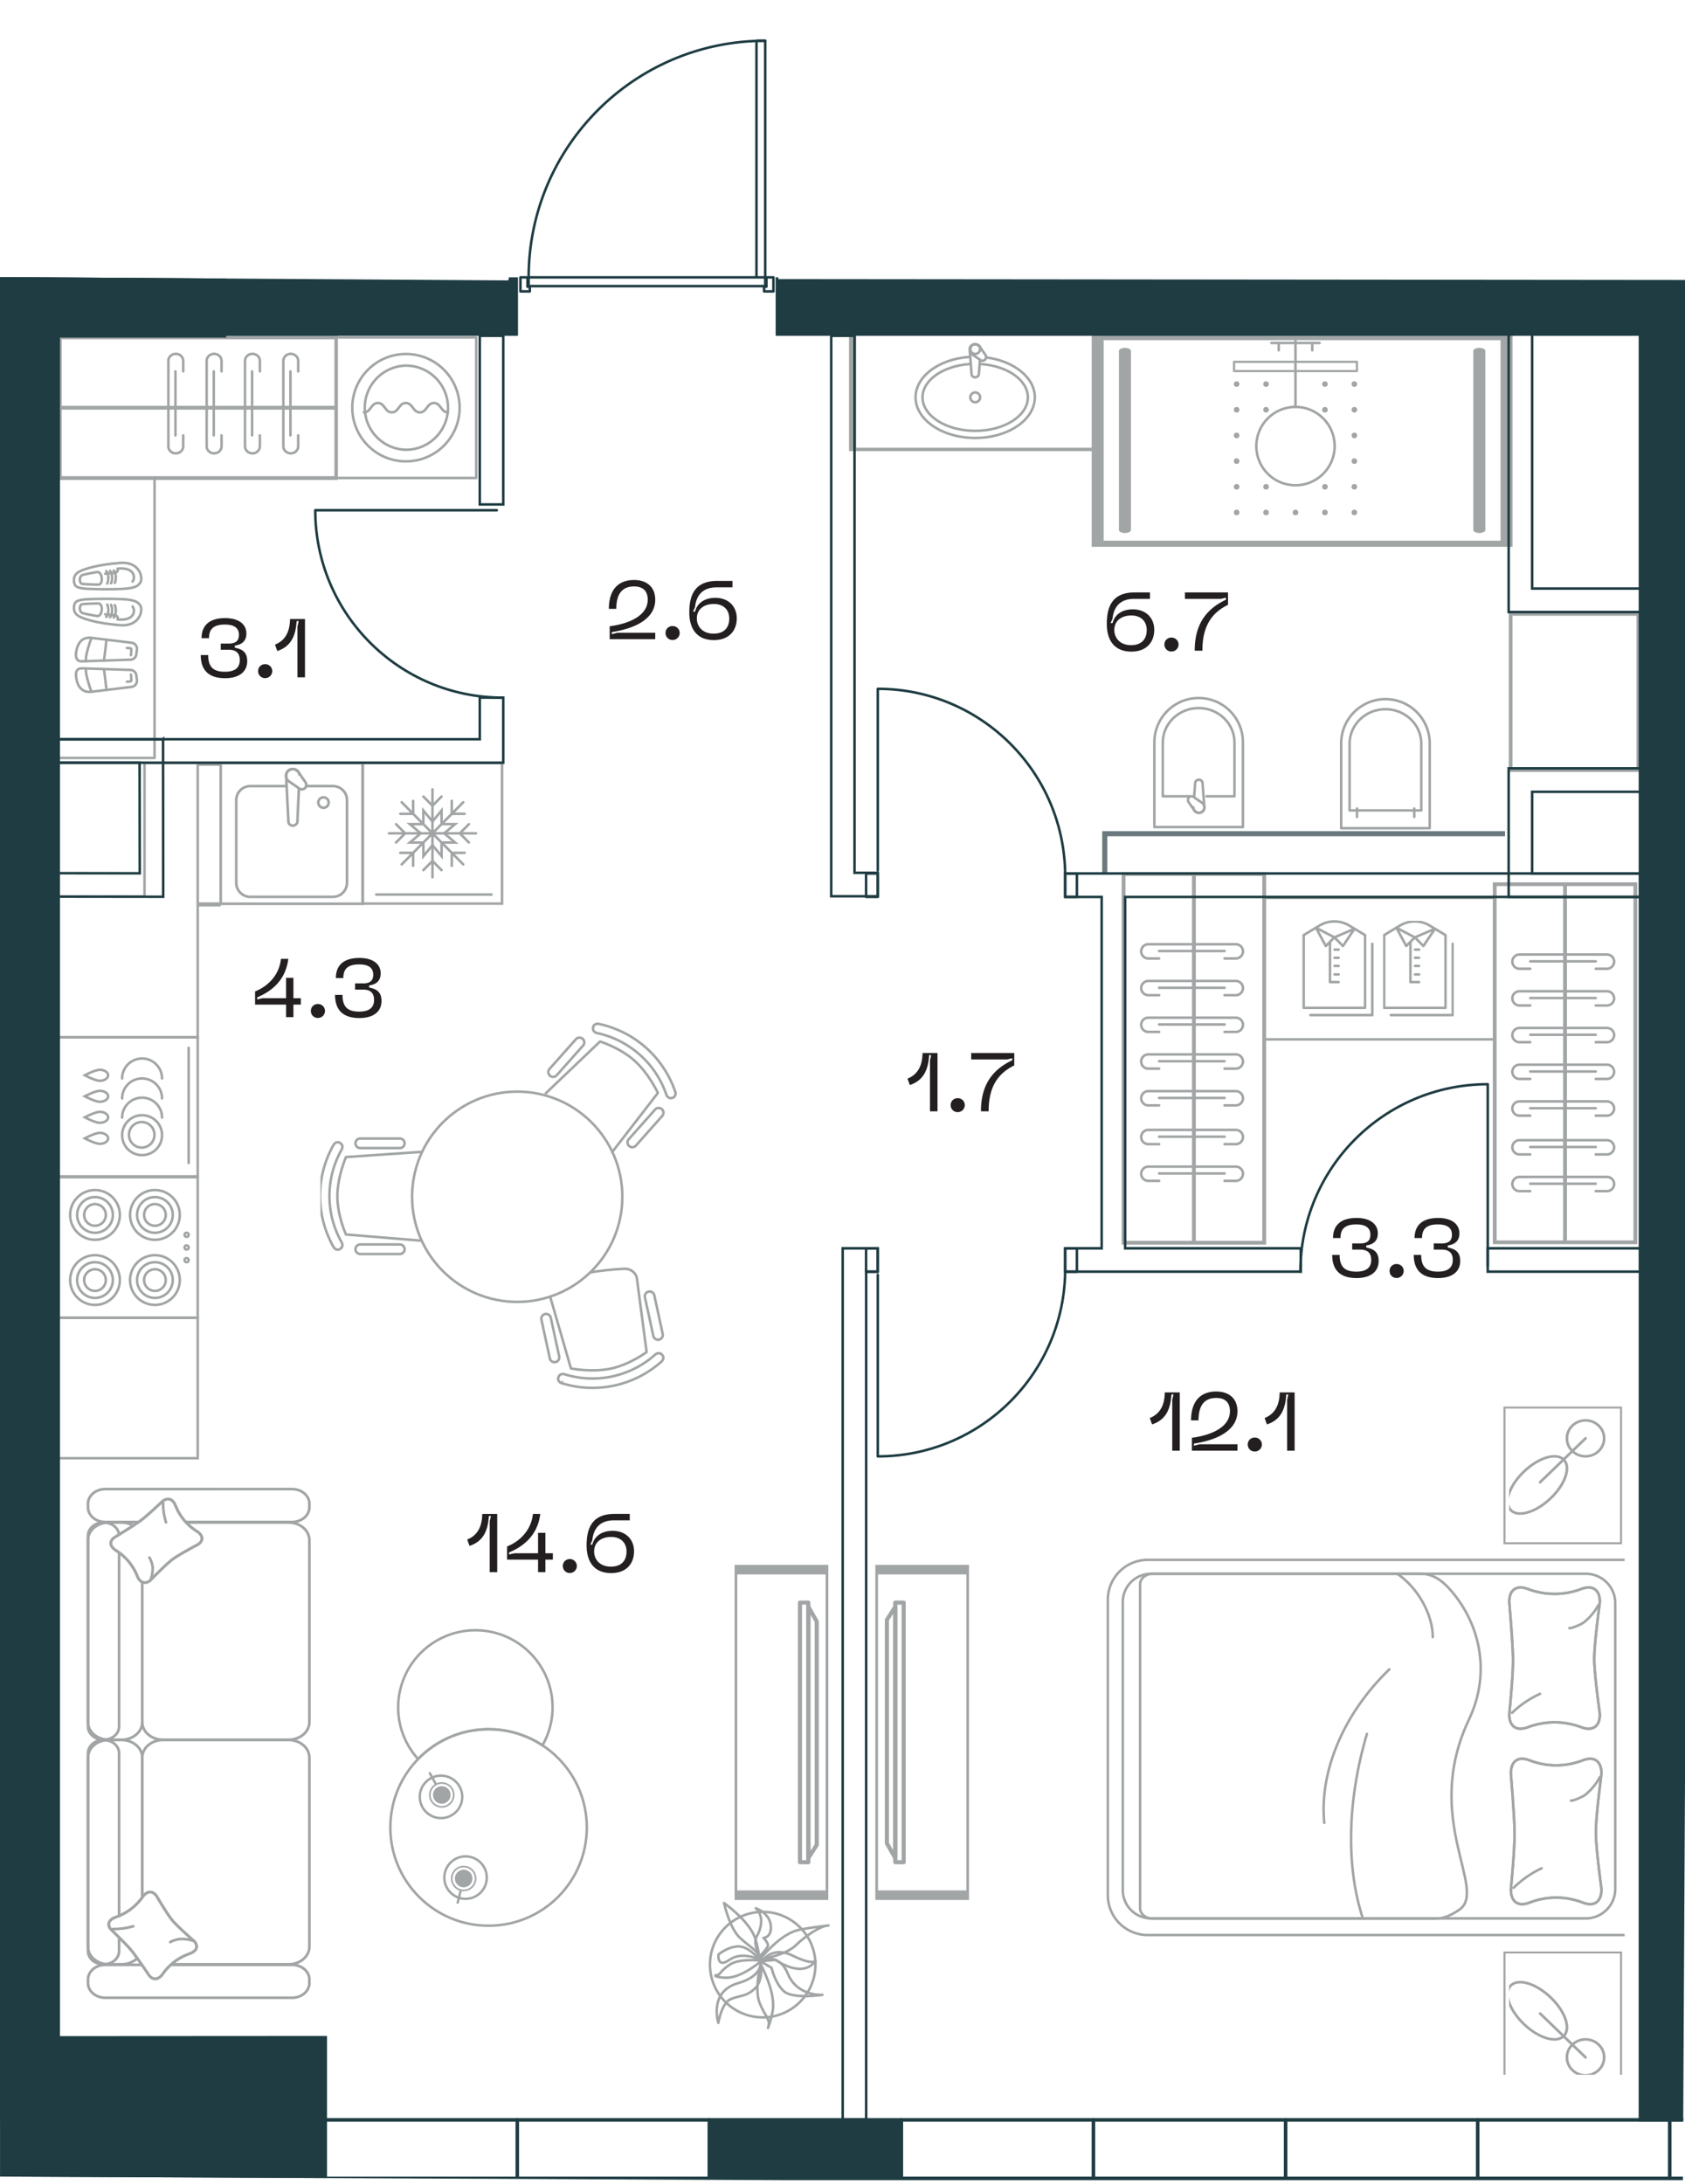 <svg version="1.1" xmlns="http://www.w3.org/2000/svg" xmlns:xlink="http://www.w3.org/1999/xlink" viewBox="158.961 431.206 166.401 215.687"><path d="m158.961 458.563 50.19.33 3.752-15.737 21.527-11.95 1.398 4.172v23.387l89.534.085v148.168l-.21 39.875-166.188-.766-.003-187.564Z" fill="none" stroke-width="0"></path><path fill="none" stroke-width="0" d="m160.278 460.641 161.625-1.693.796 186.166-160.757.141-1.664-184.614z"></path><clipPath id="a"><path d="m158.961 458.563 50.19.33 3.752-15.737 21.527-11.95 1.398 4.172v23.387l89.534.085v148.168l-.21 39.875-166.188-.766-.003-187.564Z" fill="none" stroke-width="0"></path></clipPath><g clip-path="url(#a)"><defs><clipPath></clipPath><clipPath></clipPath><clipPath></clipPath><clipPath></clipPath><clipPath></clipPath><clipPath></clipPath><clipPath></clipPath><clipPath></clipPath><clipPath></clipPath><clipPath></clipPath><clipPath></clipPath><clipPath></clipPath><clipPath></clipPath><clipPath></clipPath><clipPath></clipPath><clipPath></clipPath><clipPath></clipPath><clipPath></clipPath><clipPath></clipPath><clipPath></clipPath><clipPath></clipPath><clipPath></clipPath><clipPath></clipPath><clipPath></clipPath><clipPath></clipPath><clipPath></clipPath><clipPath></clipPath><clipPath></clipPath><clipPath></clipPath><clipPath></clipPath><clipPath></clipPath><clipPath></clipPath><clipPath></clipPath><clipPath></clipPath><clipPath></clipPath><clipPath></clipPath><clipPath></clipPath><clipPath></clipPath><clipPath></clipPath><clipPath></clipPath><clipPath></clipPath><clipPath></clipPath><clipPath></clipPath><clipPath></clipPath><clipPath></clipPath><clipPath></clipPath><clipPath></clipPath><clipPath></clipPath><clipPath></clipPath><clipPath></clipPath><clipPath></clipPath><clipPath></clipPath><clipPath></clipPath><clipPath></clipPath><clipPath></clipPath><clipPath></clipPath><clipPath></clipPath><clipPath></clipPath><clipPath></clipPath><clipPath></clipPath><clipPath></clipPath><clipPath></clipPath><clipPath></clipPath><clipPath></clipPath><clipPath></clipPath><clipPath></clipPath><clipPath></clipPath><clipPath></clipPath><clipPath></clipPath><clipPath></clipPath><clipPath></clipPath><clipPath></clipPath><clipPath></clipPath><clipPath></clipPath><clipPath></clipPath><clipPath></clipPath><clipPath></clipPath><clipPath></clipPath><clipPath></clipPath><clipPath></clipPath><clipPath></clipPath><clipPath></clipPath><clipPath></clipPath><clipPath></clipPath><clipPath></clipPath><clipPath></clipPath><clipPath></clipPath><clipPath></clipPath><clipPath></clipPath><clipPath></clipPath><clipPath></clipPath><clipPath></clipPath><clipPath></clipPath><clipPath></clipPath><clipPath></clipPath><clipPath></clipPath><clipPath></clipPath><clipPath></clipPath><clipPath></clipPath><clipPath></clipPath><clipPath></clipPath><clipPath></clipPath><clipPath></clipPath><clipPath></clipPath><clipPath></clipPath><clipPath></clipPath><clipPath></clipPath><clipPath></clipPath><clipPath></clipPath><clipPath></clipPath><clipPath></clipPath><clipPath></clipPath><clipPath></clipPath><clipPath></clipPath><clipPath></clipPath><clipPath></clipPath><clipPath></clipPath><clipPath></clipPath><clipPath></clipPath><clipPath></clipPath><clipPath></clipPath><clipPath></clipPath><clipPath></clipPath><clipPath></clipPath><clipPath></clipPath><clipPath></clipPath><clipPath></clipPath><clipPath></clipPath><clipPath></clipPath><clipPath id="b"><path fill="none" stroke-width="0" d="M167.436 578.028h22.292v50.66h-22.292z"></path></clipPath><clipPath id="c"><path fill="none" stroke-width="0" d="M246.34 589.251h2.066v26.04h-2.066z"></path></clipPath><clipPath id="d"><path fill="none" stroke-width="0" d="M237.756 589.251h2.066v26.04h-2.066z"></path></clipPath><clipPath id="e"><path fill="none" stroke-width="0" d="M267.47 568.462h51.933v67.613H267.47z"></path></clipPath><clipPath id="f"><path fill="none" stroke-width="0" d="M307.996 571.33h9.796v9.457h-9.796z"></path></clipPath><clipPath id="g"><path fill="none" stroke-width="0" d="M307.996 626.804h9.796v9.457h-9.796z"></path></clipPath><clipPath id="h"><path fill="none" stroke-width="0" d="M166.058 486.575h7.056v13.156h-7.056z"></path></clipPath><clipPath id="i"><path fill="none" stroke-width="0" d="M175.382 465.94h13.232v10.237h-13.232z"></path></clipPath><clipPath id="j"><path fill="none" stroke-width="0" d="M287.604 522.126h6.98v9.45h-6.98z"></path></clipPath><clipPath id="k"><path fill="none" stroke-width="0" d="M295.548 522.126h6.98v9.45h-6.98z"></path></clipPath><clipPath id="l"><path fill="none" stroke-width="0" d="M190.606 532.093h35.51v36.36h-35.51z"></path></clipPath><clipPath id="m"><path transform="rotate(-45 210.038 549.377)" fill="none" stroke-width="0" d="M199.465 538.804h21.145v21.145h-21.145z"></path></clipPath><clipPath id="n"><path transform="rotate(-76.089 204.878 616.844)" fill="none" stroke-width="0" d="M202.42 614.63h4.915v4.428h-4.915z"></path></clipPath><clipPath id="o"><path transform="rotate(-28.855 202.395 608.423)" fill="none" stroke-width="0" d="M200.18 605.965h4.428v4.915h-4.427z"></path></clipPath><clipPath id="p"><path fill="none" stroke-width="0" d="M249.173 464.986h12.186v9.67h-12.186z"></path></clipPath><clipPath id="q"><path fill="none" stroke-width="0" d="M280.65 464.174h12.492v17.911H280.65z"></path></clipPath><clipPath></clipPath><clipPath></clipPath><clipPath></clipPath><clipPath></clipPath><clipPath></clipPath><clipPath></clipPath><clipPath></clipPath><clipPath></clipPath><clipPath></clipPath><clipPath></clipPath><clipPath></clipPath><clipPath></clipPath><clipPath></clipPath><clipPath id="r"><path fill="none" stroke-width="0" d="M164.616 448h13.156v7.055h-13.156z"></path></clipPath><clipPath></clipPath><clipPath></clipPath><clipPath></clipPath><clipPath></clipPath><clipPath></clipPath><clipPath></clipPath><clipPath></clipPath><clipPath></clipPath><clipPath></clipPath><clipPath></clipPath><clipPath></clipPath><clipPath></clipPath><clipPath></clipPath><clipPath></clipPath><clipPath></clipPath><clipPath></clipPath><clipPath></clipPath><clipPath></clipPath><clipPath></clipPath><clipPath></clipPath><clipPath></clipPath><clipPath></clipPath><clipPath></clipPath><clipPath></clipPath><clipPath></clipPath><clipPath></clipPath><clipPath></clipPath><clipPath></clipPath><clipPath></clipPath><clipPath></clipPath><clipPath></clipPath><clipPath></clipPath><clipPath></clipPath><clipPath></clipPath><clipPath></clipPath><clipPath></clipPath><clipPath></clipPath><clipPath></clipPath><clipPath></clipPath><clipPath></clipPath><clipPath></clipPath><clipPath></clipPath><clipPath></clipPath><clipPath><path fill="none" stroke-width="0" d="M144.673 555.565h14.312v14.432h-14.312z"></path></clipPath><clipPath id="s"><path fill="none" stroke-width="0" d="M180.546 506.348h14.433v14.312h-14.433z"></path></clipPath><clipPath></clipPath><clipPath></clipPath><clipPath></clipPath><clipPath></clipPath><clipPath></clipPath><clipPath></clipPath><clipPath></clipPath><clipPath></clipPath><clipPath></clipPath><clipPath></clipPath><clipPath></clipPath><clipPath></clipPath><clipPath></clipPath><clipPath></clipPath></defs><g data-name="Layer 1"><g fill="none" stroke="#a2a5a6" stroke-width=".265" clip-path="url(#b)"><path d="M172.106 581.841a2.307 2.307 0 0 0-1.146-.296h-1.258c-1.132 0-2.05.777-2.05 1.737v17.976c0 .96.918 1.737 2.05 1.737h1.258c1.132 0 2.05-.778 2.05-1.737v-13.829m4.342-5.935h10.452c.943 0 1.708-.648 1.708-1.447v-.356c0-.8-.765-1.447-1.708-1.447H169.36c-.943 0-1.708.648-1.708 1.447v.356c0 .799.765 1.447 1.708 1.447h3.129m.45 43.728h-3.58c-.942 0-1.707.648-1.707 1.447v.356c0 .799.765 1.447 1.708 1.447h18.444c.943 0 1.708-.648 1.708-1.447v-.356c0-.8-.765-1.447-1.708-1.447h-11.92" stroke-linecap="round" stroke-linejoin="round"></path><path d="M170.716 582.722c-.074-.66-.73-1.177-1.529-1.177h0c-.848 0-1.535.582-1.535 1.3v18.849c0 .718.687 1.3 1.535 1.3h0c.848 0 1.535-.582 1.535-1.3v-17.178m2.288 16.742c0 .96.917 1.737 2.05 1.737h12.402c1.132 0 2.05-.778 2.05-1.737v-17.976c0-.96-.918-1.737-2.05-1.737h-10.11m-4.342 37.009v-13.8c0-.96-.918-1.737-2.05-1.737h-1.258c-1.132 0-2.05.777-2.05 1.736v18.68c0 .96.918 1.738 2.05 1.738h1.258c.609 0 1.155-.225 1.53-.582" stroke-linecap="round" stroke-linejoin="round"></path><path d="M170.722 620.384v-16.067c0-.718-.687-1.3-1.535-1.3h0c-.848 0-1.535.582-1.535 1.3v19.553c0 .718.688 1.3 1.535 1.3h0c.848 0 1.535-.582 1.535-1.3v-1.357m5.162 2.657h11.578c1.132 0 2.05-.777 2.05-1.736v-18.68c0-.96-.918-1.737-2.05-1.737H175.06c-1.132 0-2.05.777-2.05 1.736v13.801" stroke-linecap="round" stroke-linejoin="round"></path><path d="M178.36 582.382a5.243 5.243 0 0 1-2.049-2.465c-.245-.652-.73-.903-1.287-.484-.017.012-1.48 1.419-2.241 1.97-.766.553-2.518 1.611-2.532 1.622-.557.419-.412.927.2 1.304.933.6 1.65 1.462 2.048 2.464.245.653.73.903 1.287.485.029-.02 1.556-1.62 2.26-2.13.713-.512 2.493-1.446 2.513-1.463.557-.418.412-.926-.199-1.303Z" stroke-miterlimit="10"></path><path d="M178.36 582.382a5.243 5.243 0 0 1-2.049-2.465c-.245-.652-.73-.903-1.287-.484-.017.012-1.48 1.419-2.241 1.97-.766.553-2.518 1.611-2.532 1.622-.557.419-.412.927.2 1.304.933.6 1.65 1.462 2.048 2.464.245.653.73.903 1.287.485.029-.02 1.556-1.62 2.26-2.13.713-.512 2.493-1.446 2.513-1.463.557-.418.412-.926-.199-1.303Z" stroke-linecap="round" stroke-linejoin="round"></path><path d="M173.709 585.01c.115.1.304.695.317.844.038.418-.017.844-.16 1.242m1.492-5.567a5.857 5.857 0 0 1-.285-1.922" stroke-linecap="round" stroke-linejoin="round"></path><path d="M174.384 618.365c-.44-.53-.973-.392-1.37.19a5.42 5.42 0 0 1-2.59 1.949c-.685.233-.948.695-.508 1.225.013.016 1.491 1.408 2.07 2.133.581.728 1.694 2.395 1.705 2.409.44.53.974.392 1.37-.19a5.42 5.42 0 0 1 2.59-1.95c.685-.232.95-.694.509-1.224-.02-.027-1.702-1.48-2.238-2.151-.538-.678-1.52-2.372-1.538-2.391Z" stroke-miterlimit="10"></path><path d="M174.384 618.365c-.44-.53-.973-.392-1.37.19a5.42 5.42 0 0 1-2.59 1.949c-.685.233-.948.695-.508 1.225.013.016 1.491 1.408 2.07 2.133.581.728 1.694 2.395 1.705 2.409.44.53.974.392 1.37-.19a5.42 5.42 0 0 1 2.59-1.95c.685-.232.95-.694.509-1.224-.02-.027-1.702-1.48-2.238-2.151-.538-.678-1.52-2.372-1.538-2.391v0Z" stroke-linecap="round" stroke-linejoin="round"></path><path d="M175.776 622.98c.106-.11.731-.29.887-.302.44-.036.888.017 1.306.153m-5.851-1.42a6.75 6.75 0 0 1-2.019.272" stroke-linecap="round" stroke-linejoin="round"></path></g><path d="M245.403 585.724h9.252v33.093h-9.252v-33.093Zm8.988.945h-8.724v31.203h8.724V586.67Z" fill="#a2a5a6" stroke-width="0"></path><g fill="#a2a5a6" stroke-width="0" clip-path="url(#c)"><path d="M247.373 589.251h.83c.112 0 .203.09.203.202v25.636a.203.203 0 0 1-.204.201h-.829a.203.203 0 0 1-.204-.201v-25.636c0-.111.092-.202.204-.202Zm.625 25.636v-25.232h-.42v25.232h.42Z"></path><path d="m246.372 591.05.83-1.292a.205.205 0 0 1 .375.108v24.81a.205.205 0 0 1-.382.1l-.828-1.454a.2.2 0 0 1-.027-.1v-22.064a.2.2 0 0 1 .032-.108Zm.797 22.857v-23.346l-.42.655v21.953l.42.738Z"></path></g><path d="M240.76 618.817h-9.253v-33.093h9.253v33.093Zm-8.989-.945h8.725V586.67h-8.725v31.203Z" fill="#a2a5a6" stroke-width="0"></path><g fill="#a2a5a6" stroke-width="0" clip-path="url(#d)"><path d="M238.79 615.29h-.83a.203.203 0 0 1-.204-.202v-25.635c0-.111.091-.202.204-.202h.83c.112 0 .203.09.203.202v25.635a.203.203 0 0 1-.204.202Zm-.626-25.635v25.232h.421v-25.232h-.42Z"></path><path d="m239.79 613.492-.829 1.291a.205.205 0 0 1-.376-.108v-24.809a.205.205 0 0 1 .382-.1l.829 1.454a.2.2 0 0 1 .026.1v22.064a.2.2 0 0 1-.032.108Zm-.797-22.858v23.347l.421-.656v-21.953l-.42-.738Z"></path></g><g clip-path="url(#e)"><path d="M272.301 622.279h47.586v-37.047h-47.586a3.938 3.938 0 0 0-3.938 3.939v29.17a3.938 3.938 0 0 0 3.938 3.938Z" fill="none" stroke="#a2a5a6" stroke-miterlimit="10" stroke-width=".25"></path><path d="M272.635 620.635h42.933c1.604 0 2.905-1.3 2.905-2.904v-28.223c0-1.604-1.3-2.904-2.905-2.904h-42.933a2.794 2.794 0 0 0-2.795 2.794v28.443a2.794 2.794 0 0 0 2.795 2.794Z" fill="none" stroke="#a2a5a6" stroke-miterlimit="10" stroke-width=".25"></path><g fill="none" stroke="#a2a5a6" stroke-width=".25"><path d="M317.112 617.76c.002-.051-.522-3.812-.554-5.487-.026-1.662.558-5.866.554-5.932 0-1.331-.798-1.739-1.88-1.301-1.687.64-3.5.64-5.186 0-1.083-.438-1.882-.03-1.881 1.301-.001.034.336 3.907.367 5.71.028 1.795-.368 5.667-.367 5.709 0 1.331.798 1.739 1.88 1.301 1.687-.64 3.5-.64 5.186 0 1.083.438 1.883.03 1.881-1.301Z" stroke-miterlimit="10"></path><path d="M317.112 617.76c.002-.051-.522-3.812-.554-5.487-.026-1.662.558-5.866.554-5.932 0-1.331-.798-1.739-1.88-1.301-1.687.64-3.5.64-5.186 0-1.083-.438-1.882-.03-1.881 1.301-.001.034.336 3.907.367 5.71.028 1.795-.368 5.667-.367 5.709 0 1.331.798 1.739 1.88 1.301 1.687-.64 3.5-.64 5.186 0 1.083.438 1.883.03 1.881-1.301h0Z" stroke-linecap="round" stroke-linejoin="round"></path><path d="M316.954 606.681a5.64 5.64 0 0 1-1.45 1.756c-.206.162-1.16.613-1.402.565m-5.664 8.616a9.898 9.898 0 0 1 2.765-1.931" stroke-linecap="round" stroke-linejoin="round"></path></g><path d="M307.431 583.69v-13.596h11.717v13.596h-11.717Zm.204-13.4v13.203h11.309V570.29h-11.309Z" fill="#a2a5a6" stroke-width="0"></path><g fill="#a2a5a6" stroke-width="0" clip-path="url(#f)"><path d="M313.566 573.234c0-1.05.885-1.904 1.973-1.904s1.973.854 1.973 1.904-.885 1.905-1.973 1.905-1.973-.854-1.973-1.905Zm3.678 0c0-.907-.765-1.646-1.705-1.646s-1.705.739-1.705 1.646.765 1.647 1.705 1.647 1.705-.739 1.705-1.647Zm-9.532 6.229c0-.869.585-2.012 1.626-3.017 1.51-1.457 3.324-1.99 4.13-1.212.805.778.254 2.529-1.256 3.987-1.51 1.458-3.324 1.99-4.13 1.212-.25-.242-.37-.578-.37-.97Zm1.815-2.834c-1.38 1.333-1.943 2.957-1.255 3.621.687.664 2.37.12 3.75-1.212 1.38-1.333 1.944-2.957 1.256-3.621-.688-.664-2.37-.12-3.75 1.212Z"></path><path d="M313.239 575.325c0-.033.013-.066.04-.091l2.165-2.091a.137.137 0 0 1 .19 0 .126.126 0 0 1 0 .183l-2.166 2.09a.137.137 0 0 1-.19 0 .127.127 0 0 1-.04-.09Z"></path><path d="M310.92 577.564c0-.033.013-.066.04-.092l2.165-2.09a.137.137 0 0 1 .19 0 .126.126 0 0 1 0 .182l-2.166 2.091a.137.137 0 0 1-.19 0 .127.127 0 0 1-.039-.091Z"></path></g><path d="M319.148 623.9v13.596h-11.717v-13.595h11.717Zm-.204 13.4v-13.202h-11.309V637.3h11.309Z" fill="#a2a5a6" stroke-width="0"></path><g fill="#a2a5a6" stroke-width="0" clip-path="url(#g)"><path d="M315.539 632.451c1.088 0 1.973.855 1.973 1.905s-.885 1.905-1.973 1.905-1.973-.855-1.973-1.905.885-1.905 1.973-1.905Zm0 .259c-.94 0-1.705.738-1.705 1.646s.765 1.646 1.705 1.646 1.705-.738 1.705-1.646-.765-1.646-1.705-1.646Zm-7.457-5.553c.806-.778 2.62-.245 4.13 1.213 1.51 1.457 2.061 3.209 1.256 3.986-.806.778-2.62.246-4.13-1.212-1.04-1.004-1.626-2.148-1.626-3.017 0-.392.12-.728.37-.97Zm5.196 5.016c.688-.664.125-2.288-1.256-3.62-1.38-1.333-3.063-1.877-3.75-1.213-.688.664-.125 2.288 1.255 3.621 1.38 1.333 3.063 1.876 3.751 1.212Z"></path><path d="M313.239 632.265c0 .033.013.066.04.091l2.165 2.091a.137.137 0 0 0 .19 0 .126.126 0 0 0 0-.183l-2.166-2.09a.137.137 0 0 0-.19 0 .127.127 0 0 0-.04.091Z"></path><path d="M310.92 630.026c0 .034.013.067.04.092l2.165 2.09a.137.137 0 0 0 .19 0 .126.126 0 0 0 0-.182l-2.166-2.091a.137.137 0 0 0-.19 0 .127.127 0 0 0-.039.091Z"></path></g><path d="M271.551 587.633c0-.569.57-1.03 1.274-1.03h26.42c1.238 0 2.127.693 2.817 1.451 2.94 3.228 4.238 8.144 1.969 12.934-4.67 9.854 1.925 16.834-.971 18.8-.671.456-1.448.874-2.37.874h-27.864c-.704 0-1.275-.46-1.275-1.03v-32" fill="none" stroke="#a2a5a6" stroke-miterlimit="10" stroke-width=".25"></path><path d="M296.937 586.603c2.034 1.358 3.517 4.028 3.517 6.256m-10.717 18.339c-.482-4.9 1.752-10.64 6.43-15.157m-2.619 24.594c-1.614-4.88-1.611-11.44.403-18.22" fill="none" stroke="#a2a5a6" stroke-linecap="round" stroke-miterlimit="10" stroke-width=".25"></path><g fill="none" stroke="#a2a5a6" stroke-width=".25"><path d="M316.954 600.478c.002-.05-.522-3.702-.554-5.328-.026-1.614.558-5.697.554-5.761 0-1.293-.798-1.689-1.88-1.264a7.444 7.444 0 0 1-5.186 0c-1.083-.425-1.882-.03-1.881 1.264-.001.033.336 3.794.367 5.544.028 1.744-.368 5.504-.367 5.545 0 1.293.798 1.688 1.88 1.264a7.443 7.443 0 0 1 5.186 0c1.083.425 1.883.029 1.881-1.264Z" stroke-miterlimit="10"></path><path d="M316.954 600.478c.002-.05-.522-3.702-.554-5.328-.026-1.614.558-5.697.554-5.761 0-1.293-.798-1.689-1.88-1.264a7.444 7.444 0 0 1-5.186 0c-1.083-.425-1.882-.03-1.881 1.264-.001.033.336 3.794.367 5.544.028 1.744-.368 5.504-.367 5.545 0 1.293.798 1.688 1.88 1.264a7.443 7.443 0 0 1 5.186 0c1.083.425 1.883.029 1.881-1.264h0Z" stroke-linecap="round" stroke-linejoin="round"></path><path d="M316.796 589.72a5.516 5.516 0 0 1-1.45 1.704c-.206.157-1.16.595-1.402.549m-5.664 8.367a9.907 9.907 0 0 1 2.765-1.876" stroke-linecap="round" stroke-linejoin="round"></path></g></g><g fill="none" stroke="#a2a5a6" stroke-width=".25"><circle cx="234.281" cy="625.201" r="5.209" stroke-miterlimit="10"></circle><path d="M234.075 625.143s-.624 2.477-.115 3.792 1.096 1.675.885 2.365.367-.875.45-1.736-.102-2.187-1.22-4.421Zm.118-.33s-2.133-.272-3.124.363-.961 1.023-1.274 1.051c-.608.055.265.294.984.265s1.773-.365 3.414-1.679h0Z" stroke-linecap="round" stroke-linejoin="round"></path><path d="M229.914 624.205s-.177 1.406 1.092.516 2.981-.012 2.981-.012-1.13-1.39-2.194-1.308-1.88.804-1.88.804h0Zm4.073.182s-.686-1.26-.323-1.913c1.08-1.94-.058-2.839-.058-2.839s1.33.443 1.469 1.668c.138 1.224-.715 1.259-.715 1.259s.584.586.414.858c-.357.568-.787.967-.787.967Zm.221.472s.996-1.55 3.005-.557c2.008.992 2.286.522 2.286.522s-.496.866-1.678.789-2.266-.886-2.266-.886l-1.347.131h0Z" stroke-linecap="round" stroke-linejoin="round"></path><path d="M233.998 624.824s1.84-.966 2.771 1.287 3.405 2.074 3.405 2.074-2.914.449-3.804-.36c-.89-.81-1.21-2.303-1.21-2.303l-1.162-.698v0Zm-4.098 6.13s-.984-3.078 1.93-3.915c2.343-.673 2.26-1.95 2.26-1.95s.29 1.636-.579 2.468-1.458.658-2.38 1.046c-.922.388-1.232 2.35-1.232 2.35Z" stroke-linecap="round" stroke-linejoin="round"></path><path d="M230.463 619.112s.538 2.497 1.576 3.45 1.803 1.28 1.919 1.992-.137-1.209-.443-2.018-1.06-1.916-3.052-3.424h0Z" stroke-linecap="round" stroke-linejoin="round"></path><path d="M233.983 624.69s2.524-.391 3.536-1.373 2.42-1.897 3.138-1.971-2.254.237-3.08.496-1.973.947-3.594 2.849h0Z" stroke-linecap="round" stroke-linejoin="round"></path></g><g fill="none" stroke="#a2a5a6" stroke-linecap="round" stroke-linejoin="round" stroke-width=".25" clip-path="url(#h)"><path d="m172.425 495.817.058-.474a.603.603 0 0 0-.526-.671l-3.963-.48c-1.183-.144-1.454.922-1.521 1.479s.137.849.576.834l4.798-.159a.603.603 0 0 0 .578-.53h0Z"></path><path d="m171.895 495.893.039-.526c.024-.2-.173-.15-.437-.181m-3.503-.995s-.701 1.865-.516 2.3m1.752-.058.25-2.061m2.945 3.516.058.474c.04.33-.196.63-.526.67l-3.963.482c-1.183.143-1.454-.923-1.521-1.48s.137-.849.576-.834l4.798.158c.297.01.542.235.578.53h0Z"></path><path d="m171.895 497.811.039.527c.024.2-.173.15-.437.181m-3.503.995s-.701-1.866-.516-2.3m1.752.058.25 2.061m-3.213-8.178c.04-.48.174-.645.935-.745.463-.062 2.388-.107 3.816-.041 1.357.062 1.598.333 1.795.623.295.432-.013 2.104-2 1.945-2.225-.179-3.276-.55-3.748-.734-.623-.243-.837-.568-.798-1.048h0Z"></path><path d="M172.053 491.096c.282.366.249 1.437-1.482 1.275l.011-.121c.018-.239-.21-.281-.385-.296l-.847-.088m-2.258-1.002c-.305.034-.35.755.021.878.291.096 1.433.294 1.433.294.544.058.65-1.243.123-1.242a20.6 20.6 0 0 0-1.577.07Z"></path><path d="M169.454 492.124c.207-.162.292-.77.1-1.226m.267 1.256c.207-.162.303-.897.1-1.226m.268 1.256c.207-.162.303-.897.1-1.226m-4.022-2.387c.04.48.174.645.935.746.463.06 2.388.107 3.816.04 1.357-.062 1.598-.333 1.795-.623.295-.432-.013-2.104-2-1.944-2.225.178-3.276.549-3.748.733-.623.243-.837.569-.798 1.048Z"></path><path d="M172.053 488.63c.282-.366.249-1.437-1.482-1.275l.011.122c.018.238-.21.28-.385.295l-.847.088m-2.258 1.002c-.305-.033-.35-.755.021-.877.291-.096 1.433-.294 1.433-.294.544-.058.65 1.242.123 1.241a20.1 20.1 0 0 1-1.577-.07Z"></path><path d="M169.454 487.602c.207.162.292.77.1 1.227m.267-1.257c.207.162.303.897.1 1.227m.268-1.257c.207.162.303.897.1 1.226"></path></g><path fill="none" stroke="#a2a5a6" stroke-linecap="round" stroke-linejoin="round" stroke-width=".25" d="M164.715 478.414h9.51v27.633h-9.51z"></path><g fill="none" stroke="#a2a5a6" stroke-linecap="round" stroke-linejoin="round" stroke-width=".25"><path d="M205.99 464.523h-13.88v13.879h13.88v-13.88z"></path><circle cx="199.05" cy="471.462" r="5.301"></circle><path d="M199.05 467.308a4.156 4.156 0 0 0-.001 8.31c2.289 0 4.153-1.864 4.153-4.155s-1.863-4.155-4.152-4.155Z"></path><path d="M194.899 471.925c.689 0 .689-.925 1.378-.925s.689.925 1.377.925c.692 0 .692-.925 1.383-.925.693 0 .693.925 1.386.925.695 0 .695-.925 1.39-.925s.695.925 1.39.925"></path></g><g fill="#a2a5a6" stroke-width="0"><path d="M192.333 464.336v14.267h-27.56v-14.267h27.56Zm-.285 13.888v-13.51h-26.99v13.51h26.99Z"></path><path d="M164.916 471.28h27.274v.379h-27.274z"></path></g><g fill="none" stroke="#a2a5a6" stroke-linecap="round" stroke-miterlimit="10" stroke-width=".25" clip-path="url(#i)"><path d="M188.41 474.198v1.087c0 .378-.33.688-.734.688-.404 0-.734-.31-.734-.688v-8.453c0-.378.33-.688.734-.688.403 0 .734.31.734.688v1.044m-.767 0v6.322m-3.018 0v1.087c0 .378-.33.688-.734.688-.404 0-.734-.31-.734-.688v-8.453c0-.378.33-.688.734-.688.403 0 .734.31.734.688v1.044m-.767 0v6.322m-3.018 0v1.087c0 .378-.33.688-.735.688-.403 0-.734-.31-.734-.688v-8.453c0-.378.33-.688.734-.688.404 0 .734.31.734.688v1.044m-.766 0v6.322m-3.019 0v1.087c0 .378-.33.688-.734.688-.403 0-.734-.31-.734-.688v-8.453c0-.378.33-.688.734-.688.404 0 .734.31.734.688v1.044m-.766 0v6.322"></path></g><g fill="#a2a5a6" stroke-width="0"><path d="M269.729 517.317h14.268v36.791h-14.268v-36.791Zm13.89.38h-13.512v36.031h13.511v-36.031Z"></path><path d="M276.673 517.507h.38v36.411h-.38z"></path></g><path d="M273.428 547.81h-1.067a.705.705 0 0 1-.704-.703c0-.387.317-.703.704-.703h8.644c.387 0 .704.316.704.703a.705.705 0 0 1-.704.703h-1.112m0-.734h-6.465m0-2.892h-1.067a.705.705 0 0 1-.704-.703c0-.387.317-.704.704-.704h8.644c.387 0 .704.317.704.704a.705.705 0 0 1-.704.703h-1.112m0-.734h-6.465m0-3.095h-1.067a.705.705 0 0 1-.704-.703c0-.387.317-.704.704-.704h8.644c.387 0 .704.317.704.704a.705.705 0 0 1-.704.703h-1.112m0-.735h-6.465m0-2.892h-1.067a.705.705 0 0 1-.704-.703c0-.387.317-.703.704-.703h8.644c.387 0 .704.316.704.703a.705.705 0 0 1-.704.703h-1.112m0-.734h-6.465m0-2.892h-1.067a.705.705 0 0 1-.704-.703c0-.387.317-.704.704-.704h8.644c.387 0 .704.317.704.704a.705.705 0 0 1-.704.703h-1.112m0-.735h-6.465m0-2.892h-1.067a.705.705 0 0 1-.704-.703c0-.386.317-.703.704-.703h8.644c.387 0 .704.317.704.703a.705.705 0 0 1-.704.703h-1.112m0-.734h-6.465m0-2.891h-1.067a.705.705 0 0 1-.704-.704c0-.387.317-.703.704-.703h8.644c.387 0 .704.316.704.703a.705.705 0 0 1-.704.703h-1.112m0-.734h-6.465" fill="none" stroke="#a2a5a6" stroke-linecap="round" stroke-miterlimit="10" stroke-width=".25"></path><g fill="none" stroke="#a2a5a6" stroke-linecap="round" stroke-linejoin="round" stroke-width=".25" clip-path="url(#j)"><path d="m293.767 523.542-1.555-.938a2.856 2.856 0 0 0-2.951 0l-1.555.938v7.182h6.061v-7.182Z"></path><path d="m289.889 524.62.848-.855-1.823-.952.975 1.807zm1.695 0-.847-.855 1.988-.852-1.14 1.707zm-1.281-.417v3.978h.855m0-3.206h-.402m.402.805h-.402m.402.806h-.402m.402.841h-.402m3.726-3.027v7.039h-6.117"></path></g><g fill="none" stroke="#a2a5a6" stroke-linecap="round" stroke-linejoin="round" stroke-width=".25" clip-path="url(#k)"><path d="m301.71 523.542-1.554-.938a2.856 2.856 0 0 0-2.952 0l-1.554.938v7.182h6.06v-7.182Z"></path><path d="m297.832 524.62.848-.855-1.822-.952.974 1.807zm1.696 0-.848-.855 1.989-.852-1.141 1.707zm-1.282-.417v3.978h.855m0-3.206h-.401m.401.805h-.401m.401.806h-.401m.401.841h-.401m3.725-3.027v7.039h-6.117"></path></g><path fill="none" stroke="#a2a5a6" stroke-miterlimit="10" stroke-width=".25" d="M283.838 519.863h22.685v13.975h-22.685z"></path><g fill="#a2a5a6" stroke-width="0"><path d="M306.382 518.331h14.268v35.73h-14.268v-35.73Zm13.89.37H306.76v34.99h13.511v-34.99Z"></path><path d="M313.327 518.516h.378v35.36h-.378z"></path></g><path d="M310.081 548.825h-1.067a.705.705 0 0 1-.703-.703c0-.387.316-.703.703-.703h8.644c.387 0 .704.316.704.703a.705.705 0 0 1-.704.703h-1.111m0-.734h-6.466m0-2.892h-1.067a.705.705 0 0 1-.703-.703c0-.387.316-.703.703-.703h8.644c.387 0 .704.316.704.703a.705.705 0 0 1-.704.703h-1.111m0-.734h-6.466m0-3.095h-1.067a.705.705 0 0 1-.703-.703c0-.387.316-.704.703-.704h8.644c.387 0 .704.317.704.704a.705.705 0 0 1-.704.703h-1.111m0-.734h-6.466m0-2.892h-1.067a.705.705 0 0 1-.703-.704c0-.386.316-.703.703-.703h8.644c.387 0 .704.317.704.703a.705.705 0 0 1-.704.704h-1.111m0-.734h-6.466m0-2.893h-1.067a.705.705 0 0 1-.703-.703c0-.387.316-.703.703-.703h8.644c.387 0 .704.316.704.703a.705.705 0 0 1-.704.703h-1.111m0-.734h-6.466m0-2.893h-1.067a.705.705 0 0 1-.703-.702c0-.387.316-.704.703-.704h8.644c.387 0 .704.317.704.704a.705.705 0 0 1-.704.703h-1.111m0-.735h-6.466m0-2.892h-1.067a.705.705 0 0 1-.703-.703c0-.387.316-.703.703-.703h8.644c.387 0 .704.316.704.703a.705.705 0 0 1-.704.703h-1.111m0-.734h-6.466" fill="none" stroke="#a2a5a6" stroke-linecap="round" stroke-miterlimit="10" stroke-width=".25"></path><g clip-path="url(#l)"><path d="M191.901 544.256a10.218 10.218 0 0 0 0 10.087c.138.243.421.332.617.204l.065-.04c.196-.128.245-.403.122-.62a9.293 9.293 0 0 1 0-9.174c.123-.218.074-.493-.122-.62l-.065-.04c-.196-.128-.48-.04-.617.203Z" fill="none" stroke="#a2a5a6" stroke-miterlimit="10" stroke-width=".25"></path><path d="m200.49 544.954-7.363.504s-.848 1.94-.848 3.874.848 3.772.848 3.772l7.364.606" fill="none" stroke="#a2a5a6" stroke-linecap="round" stroke-linejoin="round" stroke-width=".25"></path><path d="M194.066 554.56c0 .262.212.474.473.474h3.905a.473.473 0 0 0 0-.946h-3.905a.473.473 0 0 0-.473.473Zm0-10.459c0 .261.212.473.473.473h3.905a.473.473 0 0 0 0-.946h-3.905a.473.473 0 0 0-.473.473Zm31.577-5.093a10.218 10.218 0 0 0-7.541-6.698c-.273-.059-.527.094-.562.325l-.013.076c-.035.231.138.45.382.502a9.293 9.293 0 0 1 6.86 6.093c.08.237.318.383.543.32l.074-.02c.225-.063.347-.333.257-.598Z" fill="none" stroke="#a2a5a6" stroke-miterlimit="10" stroke-width=".25"></path><path d="m219.417 544.967 4.513-5.84s-.886-1.922-2.333-3.207-3.383-1.87-3.383-1.87l-5.343 5.102" fill="none" stroke="#a2a5a6" stroke-linecap="round" stroke-linejoin="round" stroke-width=".25"></path><path d="M216.501 533.784a.473.473 0 0 0-.667.039l-2.594 2.92a.473.473 0 1 0 .707.628l2.594-2.92a.473.473 0 0 0-.04-.667Zm7.82 6.946a.473.473 0 0 0-.668.04l-2.593 2.919a.473.473 0 1 0 .707.628l2.594-2.92a.473.473 0 0 0-.04-.667Zm-9.89 27.055a10.218 10.218 0 0 0 9.858-2.138c.208-.186.234-.481.068-.646l-.053-.055c-.166-.165-.445-.154-.632.012a9.293 9.293 0 0 1-8.965 1.945c-.24-.074-.497.032-.58.25l-.026.072c-.083.22.064.477.33.56Z" fill="none" stroke="#a2a5a6" stroke-miterlimit="10" stroke-width=".25"></path><path d="m213.292 559.243 2.053 7.089s2.075.418 3.966.008 3.506-1.629 3.506-1.629l-.967-7.324c-.121-.556-.66-.936-1.283-.898-.984.06-2.42.176-3.312.37" fill="none" stroke="#a2a5a6" stroke-linecap="round" stroke-linejoin="round" stroke-width=".25"></path><path d="M224.043 563.485a.473.473 0 0 0 .362-.562l-.828-3.816a.473.473 0 1 0-.925.2l.828 3.816a.473.473 0 0 0 .563.362Zm-10.223 2.217a.473.473 0 0 0 .363-.562l-.828-3.816a.473.473 0 1 0-.925.2l.828 3.816a.473.473 0 0 0 .562.362Z" fill="none" stroke="#a2a5a6" stroke-miterlimit="10" stroke-width=".25"></path><g clip-path="url(#m)"><circle cx="210.038" cy="549.377" r="10.382" fill="none" stroke="#a2a5a6" stroke-miterlimit="10" stroke-width=".25"></circle></g></g><circle cx="207.21" cy="611.657" r="9.701" fill="none" stroke="#a2a5a6" stroke-miterlimit="10" stroke-width=".25"></circle><path d="M213.486 598.975a7.564 7.564 0 0 1-.954 4.572 9.66 9.66 0 0 0-6.383-1.533 9.663 9.663 0 0 0-5.897 2.884 7.566 7.566 0 0 1-1.925-4.255 7.625 7.625 0 0 1 15.16-1.668Z" fill="none" stroke="#a2a5a6" stroke-miterlimit="10" stroke-width=".25"></path><g clip-path="url(#n)"><circle cx="204.936" cy="616.607" r="2.097" fill="none" stroke="#a2a5a6" stroke-miterlimit="10" stroke-width=".24"></circle><circle cx="204.75" cy="616.696" r="1.18" fill="none" stroke="#a2a5a6" stroke-linecap="round" stroke-linejoin="round" stroke-width=".16"></circle><circle cx="204.75" cy="616.696" r=".868" fill="#a2a5a6" stroke-width="0"></circle><path fill="none" stroke="#a2a5a6" stroke-linecap="round" stroke-linejoin="round" stroke-width=".24" d="m204.16 619.078.291-1.178"></path></g><g clip-path="url(#o)"><circle cx="202.512" cy="608.636" r="2.097" fill="none" stroke="#a2a5a6" stroke-miterlimit="10" stroke-width=".24"></circle><circle cx="202.589" cy="608.444" r="1.18" fill="none" stroke="#a2a5a6" stroke-linecap="round" stroke-linejoin="round" stroke-width=".16"></circle><circle cx="202.589" cy="608.444" r=".868" fill="#a2a5a6" stroke-width="0"></circle><path fill="none" stroke="#a2a5a6" stroke-linecap="round" stroke-linejoin="round" stroke-width=".24" d="m201.405 606.295.586 1.063"></path></g><g fill="none" stroke="#a2a5a6" stroke-linecap="round" stroke-linejoin="round" stroke-width=".25"><path d="M295.78 500.242a4.372 4.372 0 0 0-4.373 4.372v8.371h8.745v-8.37a4.372 4.372 0 0 0-4.373-4.373Z"></path><path d="M299.319 511.23v-6.6c0-1.872-1.589-3.396-3.54-3.396s-3.54 1.524-3.54 3.396v6.6h7.08Zm-6.346.639v-.83m5.655.83v-.83"></path></g><path d="M267.728 463.887v11.867h-24.924v-11.867h24.924Zm-.711 11.528v-11.19h-23.501v11.19h23.5Z" fill="#a2a5a6" stroke-width="0"></path><g fill="none" stroke="#a2a5a6" stroke-linecap="round" stroke-linejoin="round" stroke-width=".25" clip-path="url(#p)"><circle cx="255.266" cy="465.673" r=".483"></circle><path d="M254.593 466.46c-2.935.227-5.216 1.923-5.216 3.982 0 2.214 2.637 4.01 5.89 4.01s5.888-1.796 5.888-4.01c0-1.95-2.046-3.575-4.757-3.934"></path><path d="M254.684 467.157c-2.599.184-4.62 1.585-4.62 3.285 0 1.826 2.33 3.307 5.202 3.307s5.202-1.48 5.202-3.307c0-1.696-2.01-3.094-4.599-3.284"></path><circle cx="255.266" cy="470.442" r=".484"></circle><path d="M255.81 465.735c0-.3-.244-.545-.544-.545h0c-.3 0-.545.245-.545.545l.11 1.413.076 1.007c.007.224.248.313.36.314h0c.121 0 .35-.116.363-.314l.075-1.007.03-.41"></path><path d="M255.752 466.739c.176.167.415.064.494-.013h0c.087-.086.16-.337.017-.498l-.591-.847c-.23-.23-.591-.244-.803-.032h0c-.212.212-.197.573.032.802l.851.588h0Z"></path></g><g fill="none" stroke="#a2a5a6" stroke-linecap="round" stroke-linejoin="round" stroke-width=".25"><path d="M281.705 504.503v8.371h-8.745v-8.371a4.372 4.372 0 1 1 8.745 0Z"></path><path d="M276.434 509.833h-2.641v-5.314c0-1.873 1.587-3.397 3.539-3.397s3.54 1.524 3.54 3.397v5.314h-2.76"></path><path d="m276.884 509.925.106-1.417c.013-.198.241-.314.364-.314h0c.11.001.352.09.358.314l.186 2.42c0 .3-.245.545-.544.545h0a.546.546 0 0 1-.545-.545"></path><path d="m276.868 509.924.85.587c.23.23.244.591.033.803h0c-.212.212-.573.197-.803-.032l-.591-.847c-.143-.162-.07-.412.016-.498h0c.08-.078.319-.18.495-.013h0Z"></path></g><g fill="#a2a5a6" stroke-width="0"><path d="M308.335 485.198h-41.567v-21.002h41.567v21.002Zm-40.38-.6h39.193v-19.802h-39.193v19.802Z"></path><path d="M270.054 465.556c-.328 0-.594.134-.594.3v17.682c0 .166.266.3.594.3s.593-.134.593-.3v-17.682c0-.166-.265-.3-.593-.3Zm34.996 0c-.328 0-.593.134-.593.3v17.682c0 .166.265.3.593.3s.594-.134.594-.3v-17.682c0-.166-.266-.3-.594-.3Z"></path></g><g clip-path="url(#q)"><g fill="#a2a5a6" stroke-width="0"><circle cx="292.709" cy="481.809" r=".277"></circle><circle cx="289.803" cy="481.809" r=".277"></circle><circle cx="286.896" cy="481.809" r=".277"></circle><circle cx="283.989" cy="481.809" r=".277"></circle><circle cx="281.083" cy="481.809" r=".277"></circle><circle cx="292.709" cy="479.273" r=".277"></circle><circle cx="289.803" cy="479.273" r=".277"></circle><circle cx="283.989" cy="479.273" r=".277"></circle><circle cx="281.083" cy="479.273" r=".277"></circle><circle cx="292.709" cy="476.738" r=".277"></circle><circle cx="281.083" cy="476.738" r=".277"></circle><circle cx="292.709" cy="474.203" r=".277"></circle><circle cx="281.083" cy="474.203" r=".277"></circle><circle cx="292.709" cy="471.668" r=".277"></circle><circle cx="289.803" cy="471.668" r=".277"></circle><circle cx="283.989" cy="471.668" r=".277"></circle><circle cx="281.083" cy="471.668" r=".277"></circle><circle cx="292.709" cy="469.132" r=".277"></circle><circle cx="289.803" cy="469.132" r=".277"></circle><circle cx="283.989" cy="469.132" r=".277"></circle><circle cx="281.083" cy="469.132" r=".277"></circle></g><g fill="none" stroke="#a2a5a6" stroke-linecap="round" stroke-linejoin="round"><path stroke-width=".219" d="M292.963 467.847v-.912H280.83v.912h12.134z"></path><path stroke-width=".25" d="M286.896 471.384v-7.006m-2.379.694h4.758m-.725.723v-.723m-3.307.723v-.723"></path><circle cx="286.896" cy="475.254" r="3.87" stroke-width=".25"></circle></g></g><path d="M320.946 491.556v15.874h-12.99v-15.874h12.99Zm-.371 15.42V492.01h-12.248v14.968h12.248Z" fill="#a2a5a6" stroke-width="0"></path><g fill="#a2a5a6" stroke-width="0"><path d="M130.107 458.763v-14.471H162.4v14.471h-32.292Zm.334-14.087v13.703h31.624v-13.703h-31.624Z"></path><path d="M130.274 451.336h31.958v.384h-31.958z"></path></g><g fill="none" stroke="#a2a5a6" stroke-linecap="round" stroke-linejoin="round" stroke-width=".25" clip-path="url(#r)"><path d="m173.857 448.688-.473-.057a.603.603 0 0 0-.671.526l-.48 3.962c-.144 1.183.922 1.454 1.479 1.522s.849-.138.834-.576l-.159-4.798a.603.603 0 0 0-.53-.579h0Z"></path><path d="m173.934 449.218-.526-.038c-.2-.025-.15.173-.181.436m-.995 3.504s1.865.7 2.3.516m-.058-1.753-2.062-.25m3.518-2.945.473-.057c.33-.04.63.195.67.526l.481 3.962c.144 1.183-.922 1.454-1.48 1.522s-.848-.138-.834-.576l.16-4.798a.603.603 0 0 1 .53-.579h0Z"></path><path d="m175.852 449.218.527-.038c.2-.025.149.173.181.436m.994 3.504s-1.865.7-2.3.516m.059-1.753 2.061-.25m-8.178 3.214c-.48-.04-.645-.174-.745-.936-.062-.462-.108-2.388-.041-3.816.062-1.357.333-1.597.623-1.795.432-.295 2.104.014 1.944 2-.178 2.225-.549 3.276-.733 3.748-.243.624-.569.838-1.048.799h0Z"></path><path d="M169.137 449.06c.366-.282 1.437-.248 1.275 1.483l-.121-.012c-.239-.017-.281.21-.296.385l-.088.848m-1.002 2.257c.033.306.755.351.878-.02.095-.291.294-1.433.294-1.433.058-.544-1.243-.651-1.242-.124.001.489.037 1.272.07 1.577Z"></path><path d="M170.165 451.66c-.162-.207-.77-.292-1.227-.1m1.257-.268c-.162-.207-.897-.303-1.226-.1m1.256-.267c-.162-.207-.897-.303-1.226-.101m-2.387 4.023c.48-.04.645-.174.745-.936.062-.462.108-2.388.042-3.816-.063-1.357-.334-1.597-.624-1.795-.432-.295-2.104.014-1.944 2 .178 2.225.549 3.276.733 3.748.243.624.569.838 1.048.799Z"></path><path d="M166.671 449.06c-.366-.282-1.437-.248-1.275 1.483l.122-.012c.238-.017.28.21.295.385l.088.848m1.002 2.257c-.033.306-.755.351-.877-.02-.096-.291-.295-1.433-.295-1.433-.057-.544 1.243-.651 1.242-.124 0 .489-.037 1.272-.07 1.577Z"></path><path d="M165.643 451.66c.162-.207.77-.292 1.227-.1m-1.257-.268c.162-.207.897-.303 1.227-.1m-1.257-.267c.162-.207.897-.303 1.226-.101"></path></g><path fill="none" stroke="#a2a5a6" stroke-linecap="round" stroke-linejoin="round" stroke-width=".25" d="M162.166 444.484h18.725V458.6h-18.725z"></path><path fill="none" stroke="#a2a5a6" stroke-miterlimit="10" stroke-width=".25" d="M164.61 533.625v-13.887l8.623-.015V506.54h5.255v27.084H164.61z"></path><g fill="none" stroke="#a2a5a6" stroke-miterlimit="10" stroke-width=".26" clip-path="url(#s)"><path d="M180.758 506.56h14.008v13.888h-14.008z"></path><path d="M187.212 508.828h-3.531a1.39 1.39 0 0 0-1.39 1.389v8.158a1.39 1.39 0 0 0 1.39 1.39h8.158a1.39 1.39 0 0 0 1.389-1.39v-8.158a1.39 1.39 0 0 0-1.39-1.39h-2.634" stroke-linecap="round"></path><path d="M188.55 507.809a.67.67 0 0 0-.667-.668.67.67 0 0 0-.668.668l.228 4.542c.008.274.304.383.44.385.15 0 .43-.142.446-.385l.15-3.31"></path><path d="M188.479 509.04c.215.205.508.08.605-.016.106-.106.196-.413.02-.61l-.724-1.038c-.282-.282-.724-.3-.984-.04s-.242.702.04.984l1.043.72Z"></path><circle cx="190.907" cy="510.453" r=".515" stroke-linecap="round"></circle></g><path fill="none" stroke="#a2a5a6" stroke-miterlimit="10" stroke-width=".25" d="M164.61 561.315h13.878v13.879H164.61z"></path><path d="M178.49 520.711v-14.285h2.27v14.285h-2.27Zm.065-13.877v13.47h2.14v-13.47h-2.14Z" fill="#a2a5a6" stroke-width="0"></path><g fill="none" stroke="#a2a5a6" stroke-miterlimit="10" stroke-width=".25"><path d="M164.61 547.447h13.878v13.88H164.61z"></path><g stroke-linecap="round"><circle cx="168.342" cy="557.604" r="2.456"></circle><path d="M168.342 555.842c-.972 0-1.763.79-1.763 1.762a1.763 1.763 0 0 0 3.526 0c0-.972-.79-1.762-1.763-1.762Z"></path><path d="M168.342 556.536c-.59 0-1.07.479-1.07 1.068a1.07 1.07 0 0 0 2.14 0 1.07 1.07 0 0 0-1.07-1.068Z"></path></g><g stroke-linecap="round"><circle cx="168.342" cy="551.172" r="2.456"></circle><path d="M168.342 549.41c-.972 0-1.763.79-1.763 1.762a1.763 1.763 0 0 0 3.526 0c0-.971-.79-1.762-1.763-1.762Z"></path><path d="M168.342 550.104c-.59 0-1.07.48-1.07 1.068a1.07 1.07 0 0 0 2.14 0 1.07 1.07 0 0 0-1.07-1.068Z"></path></g><g stroke-linecap="round"><circle cx="174.26" cy="557.604" r="2.456"></circle><path d="M174.26 555.842c-.972 0-1.763.79-1.763 1.762a1.763 1.763 0 0 0 3.526 0c0-.972-.79-1.762-1.763-1.762Z"></path><path d="M174.26 556.536c-.59 0-1.07.479-1.07 1.068a1.07 1.07 0 0 0 2.14 0 1.07 1.07 0 0 0-1.07-1.068Z"></path></g><g stroke-linecap="round"><circle cx="174.26" cy="551.172" r="2.456"></circle><path d="M174.26 549.41c-.972 0-1.763.79-1.763 1.762a1.763 1.763 0 0 0 3.526 0c0-.971-.79-1.762-1.763-1.762Z"></path><path d="M174.26 550.104c-.59 0-1.07.48-1.07 1.068a1.07 1.07 0 0 0 2.14 0 1.07 1.07 0 0 0-1.07-1.068Z"></path></g><circle cx="177.389" cy="555.638" r=".204"></circle><circle cx="177.389" cy="554.387" r=".204"></circle><circle cx="177.389" cy="553.137" r=".204"></circle></g><g fill="none" stroke="#a2a5a6" stroke-miterlimit="10" stroke-width=".25"><path d="M164.61 533.625h13.878v13.742H164.61z"></path><path stroke-linecap="round" d="M177.592 534.665v11.384"></path><g stroke-linecap="round"><path d="M172.102 544.187a1.26 1.26 0 1 1 1.78-1.781 1.26 1.26 0 0 1-1.78 1.781Z"></path><path d="M171.6 544.69a1.97 1.97 0 1 1 2.786-2.787 1.97 1.97 0 0 1-2.787 2.787Z"></path><path d="M171.022 541.564a1.97 1.97 0 1 1 3.94 0"></path><path d="M171.022 539.666a1.97 1.97 0 1 1 3.94 0"></path><path d="M171.022 537.696a1.97 1.97 0 1 1 3.94 0"></path></g><path d="M167.336 537.382s1.015-.542 1.474-.542.831.243.831.542-.372.543-.831.543-1.474-.543-1.474-.543Zm0 2.076s1.015-.542 1.474-.542.831.243.831.542-.372.542-.831.542-1.474-.542-1.474-.542Zm0 4.152s1.015-.542 1.474-.542.831.242.831.542-.372.542-.831.542-1.474-.542-1.474-.542Zm0-2.076s1.015-.542 1.474-.542.831.243.831.542-.372.542-.831.542-1.474-.542-1.474-.542Z"></path></g><g fill="none" stroke="#a2a5a6" stroke-miterlimit="10" stroke-width=".25"><path d="M194.798 506.553h13.742v13.88h-13.742z"></path><g stroke-linecap="round"><path d="m201.669 512.323-.9-1.085v1.21"></path><path d="m201.666 512.323.9-1.085v1.21m.261 1.045 1.075-.91h-1.2"></path><path d="m202.827 513.49 1.075.91h-1.2m-1.033.262.9 1.085v-1.21"></path><path d="m201.672 514.662-.9 1.085v-1.21m-.262-1.044-1.073.91h1.199"></path><path d="m200.51 513.495-1.073-.91h1.199m1.033-3.431v4.339m-.895-3.631.895.904m0 0 .895-.904m2.143.562-3.038 3.069m1.909-3.207v1.278m0 0h1.266m1.121 1.929h-4.296m3.595-.904-.895.904m0 0 .895.904m-.557 2.163-3.038-3.067m3.175 1.927h-1.266m0 0v1.28m-1.909 1.132v-4.34m.895 3.632-.895-.904m0 0-.895.904m-2.143-.564 3.038-3.067m-1.909 3.207v-1.28m0 0h-1.266m-1.121-1.927h4.296m-3.595.904.895-.904m.001 0-.896-.904m.557-2.165 3.038 3.069m-3.175-1.929h1.266m0 0v-1.278"></path></g><path stroke-linecap="round" d="M207.5 519.536h-11.384"></path></g><path fill="none" stroke="#1e3c42" stroke-linecap="round" stroke-linejoin="round" stroke-width=".25" d="M305.884 556.194v-17.928m-18.505 18.506c0-10.22 8.285-18.506 18.505-18.506m-97.861-56.678h-17.928m18.505 18.505c-10.22 0-18.505-8.285-18.505-18.505m55.552 75.499v17.927m18.505-18.505c0 10.22-8.285 18.505-18.505 18.505m-1.157-20.546h1.157v2.313h-1.157zm19.663 0h1.156v2.313h-1.156zm-18.506-37.318v-17.927m18.505 18.506c0-10.22-8.285-18.506-18.505-18.506m-1.157 18.234h1.157v2.312h-1.156zm19.662 0h1.157v2.313h-1.157zm-52.869-57.939v.463m-.231-1.388v.925m.115-.925v.925m-.809-.925v1.388m0-1.388h.694m-.694 1.387h.925m-.231-.462h.23m23.133 0v.463m.231-1.388v.925m.694-.925v1.388m0-1.388h-.694m.694 1.387h-.925m.231-.462h-.231m-48.425-24.793h-.462m1.388.232h-.925m.925.693h-1.388m1.388 0v-.693m-1.388.693v-.925m.462.232v-.232m25.177 23.869h23.363v.863h-23.363zm22.5-23.364h.863v23.364h-.863zm-47.615-23.752h.863v23.363h-.863zm.863 22.5h23.363v.863h-23.363z"></path><path d="M211.167 458.594c0-12.903 10.46-23.363 23.363-23.363m-47.615-23.753c12.903 0 23.363 10.46 23.363 23.363" fill="none" stroke="#1e3c42" stroke-dasharray="0 0 0 0 0 0 .028 .028" stroke-linecap="round" stroke-linejoin="round" stroke-width=".25"></path><path fill="none" stroke="#6a797d" stroke-linecap="square" stroke-miterlimit="10" stroke-width=".5" d="M307.337 513.53H268.06v3.62"></path><path fill="none" stroke="#1e3c42" stroke-miterlimit="10" stroke-width=".25" d="M305.884 554.47h15.061v2.302h-15.061zm-18.469 0h-17.341v-34.697h50.871v-2.318H264.15v2.318h3.607v34.697h-3.607v2.302h23.266v-2.302zm-46.368-90.106h2.301v53.025h2.299v2.317h-4.6v-55.342zm-32.388 42.156h-43.952v-2.318h41.634v-4.109h2.318v6.426zm-2.318-42.156h2.318v16.652h-2.318z"></path><path fill="none" stroke="#1e3c42" stroke-miterlimit="10" stroke-width=".25" d="M175.064 504.202h-11.892v2.317h9.575l.015 10.92-9.59-.014v2.317l11.907.015-.015-15.555zm-26.041 2.09h10.345v2.318h-8.028l-.014 7.931 8.042-.015v2.318l-10.36.015.015-12.567zm158.927-44.375h11.892v2.317h-9.575v25.089h11.068v2.318H307.95v-29.724zm13.217 55.538h-10.9v-8.062h11.068v-2.317H307.95v12.697h13.217v-2.318zm-76.668 39.317h1.142v-2.302h-3.46v86.044h2.318v-83.742z"></path><path fill="#1e3c42" stroke-width="0" d="M229.01 640.53h18.965v5.778h-18.964zm-56.91 0h18.981v5.778h-18.98zm0 0v5.778h-18.965l5.778-5.778H172.1z"></path><path fill="#1e3c42" stroke="#1e3c42" stroke-miterlimit="10" stroke-width=".35" d="M326.74 608.133v32.38h-5.779v-32.38h5.777zm0-74.415v74.415h-5.778V464.364h5.777v69.354zm-167.81 98.717h5.777l26.374-.016v8.095h-32.168v-8.079h.016z"></path><path fill="#1e3c42" stroke="#1e3c42" stroke-miterlimit="10" stroke-width=".35" d="M181.126 458.586v5.778h-16.42v168.071h-5.777V458.586h22.197z"></path><path fill="none" stroke="#1e3c42" stroke-linecap="round" stroke-linejoin="round" stroke-width=".35" d="M323.85 640.53v5.778m-18.964-5.778v5.778m-18.965-5.778v5.778m-18.981-5.778v5.778m-18.965-5.778v5.778m-18.965-5.778v5.778m-18.964-5.778v5.778m-18.965-5.778v5.778M172.1 640.53v5.778M39.33 96.233V1.393h455.237v37.929H646.3v455.235h-37.93v151.751H153.135v-37.93H1.385V153.143h37.946v-56.91z"></path><path fill="none" stroke="#1e3c42" stroke-linecap="round" stroke-linejoin="round" stroke-width=".35" d="M45.108 96.233V7.17h443.663v37.946h151.752V488.78h-37.929v151.75H158.913v-37.946H7.179V158.921h37.929V96.233z"></path><path d="M203.509 210.61v-21.389h-2.775v18.391h-13.889v2.999h16.664Zm-16.664 29.21.017 2.774h10.586v17.472h-10.603v6.19h13.89v20.02h-13.89v3.824h13.89v20.418h-13.89v3.824h13.89v42.565h-13.89v3.825h13.89v7.258h-13.89v3.825h13.89v21.3h-13.89v3.134h13.89v9.646h-13.89v2.791h16.664V239.82h-16.664Zm56.21 163.367h-2.775v55.523h2.774v-31.222h17.708v-2.774h-17.708v-21.527Zm-56.21 37.015h13.89v18.508h2.774v-21.282h-16.664v2.774Zm273.88-232.473H446.85v-18.724h-2.774v21.499h16.647v-2.775Zm-56.21 25.036h-18.263v2.774h18.264v25.396h-18.264v2.775h18.264v21.053h-18.264v2.775h21.038V189.1h-2.774v43.665Zm56.64 163.22v-2.751h-14.32v-21.612h13.89v-3.134H446.85v-18.662h13.873v-3.46H446.85v-32.62h14.14v-2.75h-14.14v-20.917h14.14v-2.75h-14.14v-16.424h13.873v-3.134H446.85v-25.348h13.873v-2.775h-16.647v168.884h16.647v-2.791h-13.889v-9.757h14.32Zm-96.887-30.973h-11.8v2.775h11.8v29.622h2.775v-46.27h-2.775v13.873Zm79.809 93.698h2.774v-18.508h13.873v-2.774h-16.647v21.282Z" fill="#6a797d" stroke-width="0"></path><path fill="#1e3c42" stroke-width="0" d="M352.53 397.287h18.27v5.778H266.601v55.523h134.973v-107.57h-2.89v-5.777h8.667v113.347h4.782v5.778H235.56v-5.778h25.264v-55.523h-20.482v-57.824h22.67v5.777h-16.876v46.27h48.57v-46.27h-8.552v-5.777h30.063v5.777h-16.892v46.27h53.206zm-142.415 61.301v5.778h-28.986V435.87h5.778v22.718h23.208z"></path><path fill="none" stroke="#1e3c42" stroke-linecap="round" stroke-linejoin="round" stroke-width=".25" d="M292.975 433.958h74.022m-74.022-1.158h74.022m-43.951 1.158v24.614m-6.939-24.614v24.614m-6.94-24.614v24.614m-6.939-24.614v24.614m-6.94-55.556v55.556m-4.048-29.125v2.776m1.157-2.776v2.776m2.891 13.763h65.926m-68.239-12.028a1.735 1.735 0 0 1-1.735-1.735m1.735.577a.578.578 0 0 1-.578-.577"></path><path d="M221.571 488.477c1.25 0 2.098.678 2.098 1.951 0 1.845-1.918 2.833-4.294 3.192v.212l.556-.147h3.738v.637h-4.498v-1.281c.865-.09 3.756-.63 3.756-2.621 0-.849-.466-1.306-1.348-1.306-1.028 0-1.755.564-1.755 2.212h-.734c0-2.065 1.094-2.849 2.481-2.849Zm3.115 5.233c0-.384.294-.686.694-.686.392 0 .702.302.702.686s-.31.694-.702.694c-.4 0-.694-.31-.694-.694Zm2.347-2.041c0-1.739.572-3.102 2.76-3.102h1.502v.637h-1.567c-1.511 0-2.026.946-2.131 1.967l-.197.424h.205c.196-.816.914-1.355 2-1.355 1.306 0 2.114.857 2.114 2.017 0 1.297-.841 2.155-2.253 2.155-1.519 0-2.433-.923-2.433-2.743Zm2.4 2.106c.996 0 1.543-.555 1.543-1.494 0-.865-.572-1.436-1.518-1.436-1.03 0-1.682.563-1.682 1.428 0 .792.563 1.502 1.658 1.502Zm20.632 41.41h1.477v5.755h-.742v-5.02l.122-.53h-.204c-.081 1.288-.45 2.48-1.91 2.955l-.229-.63c1.094-.44 1.47-1.38 1.486-2.53Zm2.777 5.143c0-.384.294-.686.694-.686.392 0 .702.302.702.686s-.31.694-.702.694c-.4 0-.694-.31-.694-.694Zm6.077-4.425v-.204l-.49.123h-3.559v-.637h4.253v1.225c-1.714.84-2.53 2.228-2.53 4.53h-.759c0-2.49 1.028-4.065 3.085-5.037Zm33.985 20.867c1.013 0 1.47-.409 1.47-1.16 0-.719-.408-1.013-1.078-1.013h-.8v-.612h.8c.67 0 .996-.268.996-.856 0-.605-.367-1.02-1.388-1.02-1.101 0-1.567.432-1.567 1.346h-.734c0-1.315.84-1.984 2.318-1.984 1.38 0 2.105.628 2.105 1.519 0 .727-.407 1.085-1.142 1.2v.203c.735.139 1.224.433 1.224 1.331 0 1.053-.807 1.682-2.187 1.682-1.478 0-2.4-.67-2.4-2.286h.734c0 1.217.548 1.65 1.65 1.65Zm3.282-.066c0-.384.294-.686.694-.686.392 0 .702.302.702.686s-.31.694-.702.694c-.4 0-.694-.31-.694-.694Zm4.772.066c1.013 0 1.47-.409 1.47-1.16 0-.719-.408-1.013-1.078-1.013h-.8v-.612h.8c.67 0 .996-.268.996-.856 0-.605-.367-1.02-1.388-1.02-1.101 0-1.567.432-1.567 1.346h-.735c0-1.315.841-1.984 2.319-1.984 1.38 0 2.106.628 2.106 1.519 0 .727-.408 1.085-1.143 1.2v.203c.735.139 1.224.433 1.224 1.331 0 1.053-.807 1.682-2.187 1.682-1.478 0-2.4-.67-2.4-2.286h.734c0 1.217.548 1.65 1.65 1.65Zm-26.968 11.928h1.478v5.755h-.742v-5.02l.122-.53h-.204c-.081 1.288-.45 2.48-1.91 2.954l-.229-.629c1.094-.44 1.47-1.38 1.485-2.53Zm5.076-.09c1.25 0 2.098.678 2.098 1.951 0 1.845-1.918 2.832-4.294 3.192v.212l.556-.147h3.738v.637h-4.498v-1.281c.865-.09 3.756-.63 3.756-2.621 0-.85-.466-1.306-1.348-1.306-1.028 0-1.755.563-1.755 2.212h-.734c0-2.066 1.094-2.849 2.481-2.849Zm3.114 5.232c0-.383.295-.685.695-.685.392 0 .702.302.702.686s-.31.694-.702.694c-.4 0-.694-.31-.694-.694Zm3.153-5.142h1.478v5.755h-.743v-5.02l.122-.53h-.204c-.08 1.288-.449 2.48-1.91 2.954l-.228-.629c1.093-.44 1.47-1.38 1.485-2.53Zm-78.748 11.996h1.478v5.755h-.743v-5.02l.122-.53h-.204c-.08 1.288-.449 2.48-1.91 2.954l-.228-.629c1.093-.44 1.47-1.38 1.485-2.53Zm6.237 1.869v2.017h.736v.628h-.736v1.241h-.726v-1.241h-3.06v-1.298c1.321-.53 2.39-1.649 2.554-3.216h.726c-.204 1.633-1.11 2.98-3.077 3.804v.204l.523-.122h2.334v-2.017h.726Zm1.72 3.274c0-.384.294-.686.694-.686a.689.689 0 1 1 0 1.38c-.4 0-.694-.31-.694-.694Zm2.348-2.041c0-1.739.571-3.102 2.759-3.102h1.502v.637h-1.567c-1.51 0-2.025.946-2.13 1.967l-.197.424h.204c.196-.816.914-1.355 2-1.355 1.307 0 2.114.857 2.114 2.017 0 1.297-.84 2.155-2.253 2.155-1.518 0-2.432-.923-2.432-2.743Zm2.4 2.106c.995 0 1.543-.556 1.543-1.494 0-.865-.572-1.437-1.518-1.437-1.03 0-1.682.564-1.682 1.43 0 .791.562 1.501 1.657 1.501Zm-31.352-58.145v2.016h.734v.628h-.734v1.241h-.726v-1.24h-3.062v-1.299c1.323-.53 2.392-1.648 2.555-3.216h.727c-.204 1.633-1.11 2.98-3.078 3.804v.204l.523-.122h2.334v-2.016h.727Zm1.72 3.273c0-.384.294-.686.694-.686.392 0 .702.302.702.686s-.31.694-.702.694c-.4 0-.694-.31-.694-.694Zm4.773.065c1.012 0 1.47-.408 1.47-1.159 0-.718-.408-1.012-1.078-1.012h-.8v-.613h.8c.67 0 .996-.268.996-.856 0-.605-.367-1.02-1.388-1.02-1.102 0-1.567.432-1.567 1.346h-.735c0-1.314.84-1.983 2.319-1.983 1.38 0 2.106.628 2.106 1.518 0 .727-.408 1.085-1.143 1.2v.203c.735.14 1.224.433 1.224 1.332 0 1.052-.808 1.681-2.187 1.681-1.478 0-2.4-.67-2.4-2.286h.734c0 1.217.547 1.65 1.65 1.65Zm-13.262-33.557c1.012 0 1.469-.408 1.469-1.16 0-.718-.408-1.012-1.077-1.012h-.8v-.612h.8c.67 0 .995-.269.995-.857 0-.604-.367-1.02-1.387-1.02-1.103 0-1.568.432-1.568 1.346h-.735c0-1.314.841-1.983 2.32-1.983 1.379 0 2.105.628 2.105 1.519 0 .726-.408 1.085-1.143 1.199v.204c.735.139 1.225.432 1.225 1.33 0 1.054-.808 1.683-2.188 1.683-1.478 0-2.4-.67-2.4-2.287h.735c0 1.217.546 1.65 1.649 1.65Zm3.281-.066c0-.383.294-.685.694-.685.392 0 .702.302.702.685s-.31.695-.702.695c-.4 0-.694-.31-.694-.695Zm3.152-5.142h1.477v5.755h-.743v-5.02l.123-.531h-.205c-.081 1.289-.448 2.481-1.91 2.955l-.228-.629c1.094-.44 1.469-1.38 1.486-2.53Zm80.66.475c0-1.738.571-3.101 2.759-3.101h1.503v.637h-1.568c-1.51 0-2.025.946-2.13 1.966l-.197.425h.204c.196-.816.914-1.355 2-1.355 1.307 0 2.114.857 2.114 2.016 0 1.298-.84 2.156-2.253 2.156-1.518 0-2.432-.923-2.432-2.744Zm2.4 2.107c.995 0 1.542-.556 1.542-1.494 0-.865-.571-1.437-1.517-1.437-1.03 0-1.682.564-1.682 1.429 0 .792.562 1.502 1.657 1.502Zm3.288-.066c0-.383.294-.685.695-.685.391 0 .702.302.702.685s-.31.695-.702.695c-.4 0-.695-.31-.695-.695Zm6.078-4.424v-.204l-.489.123h-3.56v-.637h4.253v1.224c-1.713.841-2.53 2.229-2.53 4.53h-.759c0-2.49 1.029-4.065 3.085-5.036Z" fill="#231f20" stroke-width="0"></path></g></g></svg>